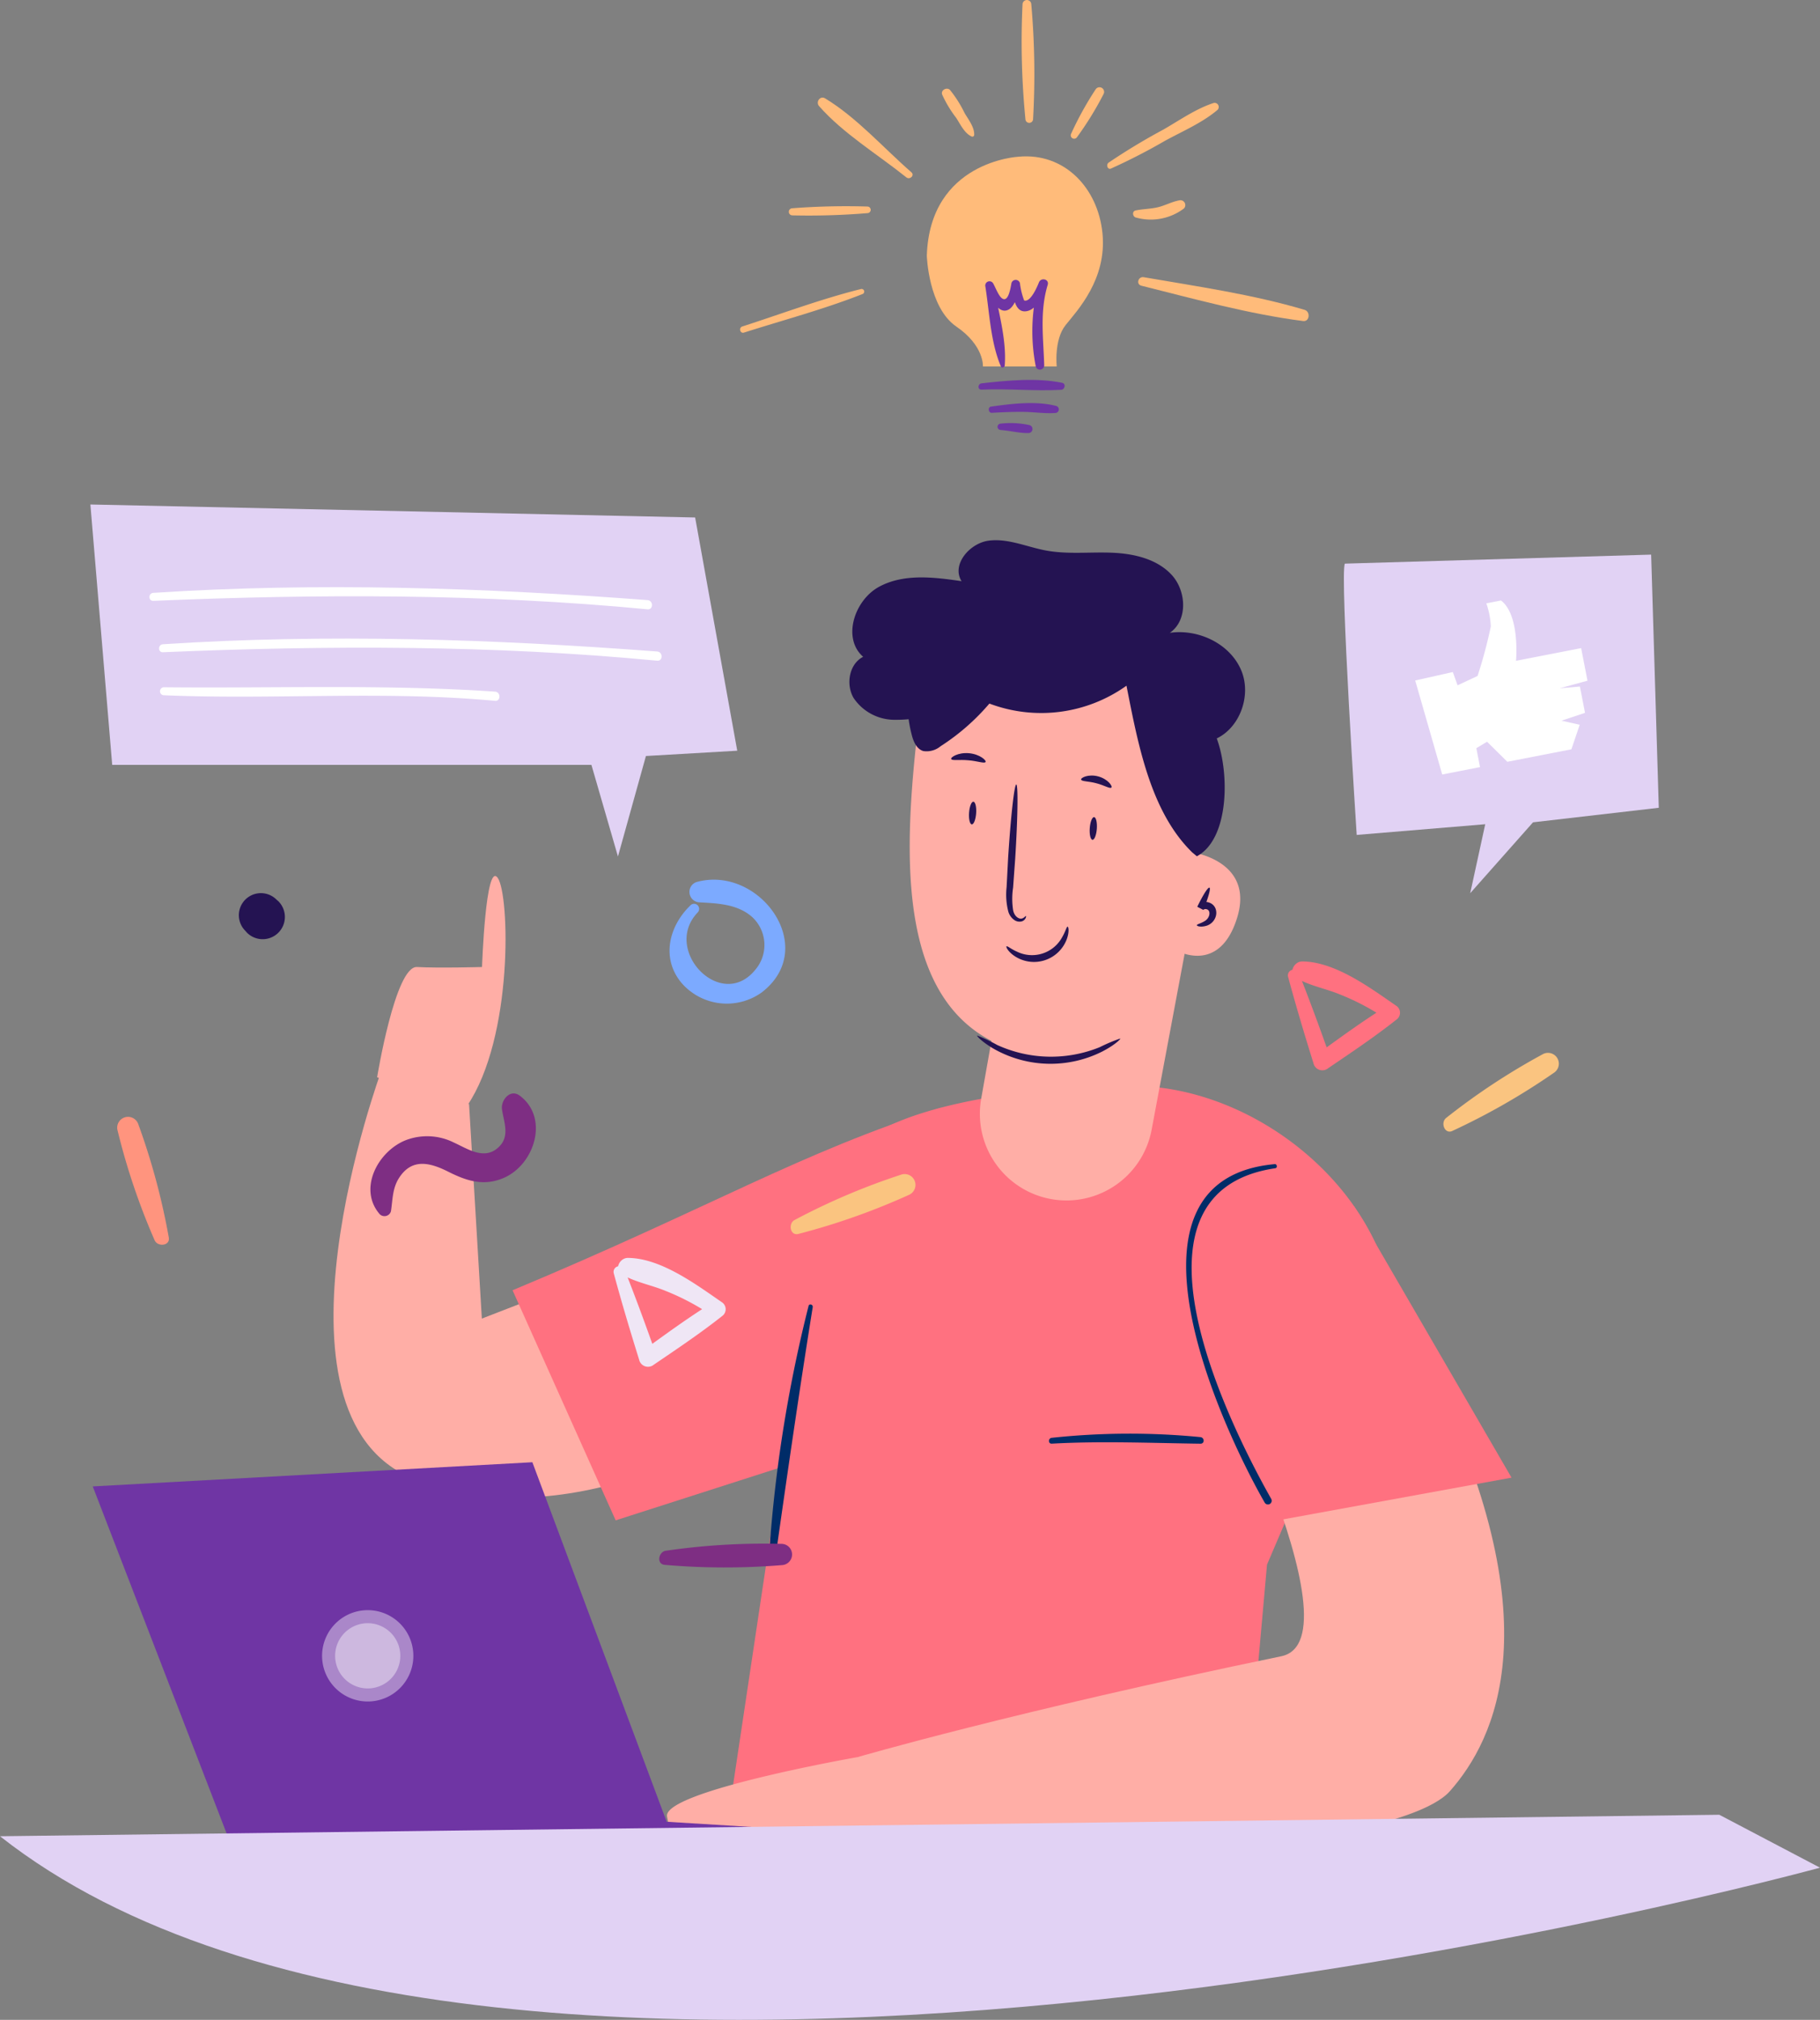 <svg xmlns="http://www.w3.org/2000/svg" width="242.538" height="269.004" viewBox="0 0 242.538 269.004">
  <rect x="0" y="0" width="242.538" height="269.004" fill="#808080" stroke="none"/>
  <g id="Group_452" data-name="Group 452" transform="translate(-898.047 -256.705)">
    <g id="Group_376" data-name="Group 376">
      <path id="Path_273" data-name="Path 273" d="M990.06,377.279c-2.855,2.743-3.941,7.01-1.218,10.3a7.988,7.988,0,0,0,10.727,1.287c7.731-5.967-.328-16.977-8.67-14.7a1.387,1.387,0,0,0,.367,2.711c2.44.139,5.05.232,7,1.941a5.074,5.074,0,0,1,.422,7.054c-4.547,5.59-12.445-2.642-7.67-7.641a.677.677,0,0,0-.957-.958Z" fill="#7caaff"/>
    </g>
    <g id="Group_377" data-name="Group 377">
      <path id="Path_274" data-name="Path 274" d="M1069.681,386.723c1.048,3.887,2.2,7.731,3.4,11.574a1.212,1.212,0,0,0,1.957.675c3.124-2.122,6.25-4.208,9.209-6.558a1.116,1.116,0,0,0-.118-1.749c-3.465-2.379-8.146-5.89-12.543-5.915-1.118-.006-1.9,1.568-.766,2.222,1.775,1.023,3.9,1.389,5.8,2.177a31.717,31.717,0,0,1,6.285,3.355l.129-1.913c-3.307,2.036-6.422,4.319-9.567,6.6l1.857.371c-1.341-3.8-2.719-7.565-4.207-11.307a.764.764,0,0,0-1.432.473Z" fill="#ff7180"/>
    </g>
    <g id="Group_378" data-name="Group 378">
      <path id="Path_275" data-name="Path 275" d="M1091.616,407.312a90.517,90.517,0,0,0,13.581-7.783,1.444,1.444,0,0,0-1.6-2.4,88.921,88.921,0,0,0-12.824,8.456c-.8.62-.212,2.236.84,1.732Z" fill="#fac480"/>
    </g>
    <g id="Group_379" data-name="Group 379">
      <path id="Path_276" data-name="Path 276" d="M920.538,421.5a90.537,90.537,0,0,0-4.076-15.113,1.444,1.444,0,0,0-2.732.933,88.84,88.84,0,0,0,4.919,14.552c.4.932,2.109.773,1.889-.372Z" fill="#ff947e"/>
    </g>
    <g id="Group_380" data-name="Group 380">
      <path id="Path_277" data-name="Path 277" d="M935.156,376.746l-.262-.231a2.938,2.938,0,1,0-4.156,4.155c.078.087.155.174.232.262a2.96,2.96,0,0,0,4.186-4.186Z" fill="#241352"/>
    </g>
    <g id="Group_414" data-name="Group 414" transform="translate(3.669 5.986)">
      <g id="Group_385" data-name="Group 385">
        <path id="Path_278" data-name="Path 278" d="M1058.941,507.06s-48.813,11.354-68.42-8.253l7.017-46.833c2.132-13.461.861-39.363,11.17-48.552a17.78,17.78,0,0,1,3.915-2.663c7.233-3.493,20.1-5.378,32.451-5.426,15.006-.058,30.451,11.29,34.392,25.769l-16.242,37.992Z" fill="#ff7180"/>
        <g id="Group_381" data-name="Group 381">
          <path id="Path_279" data-name="Path 279" d="M1054.115,426.938s21.866,42.118,11.008,44.361c-35.717,7.378-56.449,13.429-56.449,13.429l-1.82,13.871c.533,2.1,72.262.283,80.758-9.353,6-6.8,13.973-22.53-2.992-56.566l-5.154-11.578Z" fill="#ffaea6"/>
        </g>
        <path id="Path_280" data-name="Path 280" d="M1013.052,405.242,958.59,426.328l-1.705-28.572-11.66-4.51s-16.907,45.86,4.237,54.4,44.97-7.239,44.97-7.239Z" fill="#ffaea6"/>
        <path id="Path_281" data-name="Path 281" d="M1019.789,398.24c-19.009,6.057-30.347,13.154-57.106,24.316l13.74,30.643,23.687-7.6Z" fill="#ff7180"/>
        <path id="Path_282" data-name="Path 282" d="M1050.839,421.1l13.813,32.1,31.156-5.688-20.99-36.148-24.851,9.74" fill="#ff7180"/>
        <g id="Group_382" data-name="Group 382">
          <path id="Path_283" data-name="Path 283" d="M1034.538,442.985c6.636-.37,13.188-.082,19.819.005.579.008.545-.811,0-.876a97.676,97.676,0,0,0-19.819.093c-.492.042-.505.806,0,.778Z" fill="#002c68"/>
        </g>
        <g id="Group_383" data-name="Group 383">
          <path id="Path_284" data-name="Path 284" d="M1064.259,405.758c-22.418,2.024-7.085,35.077-1.34,45.086a.5.5,0,0,0,.863-.505c-5.711-10.11-20.993-40.87.551-44.035.308-.045.238-.575-.074-.546Z" fill="#002c68"/>
        </g>
        <g id="Group_384" data-name="Group 384">
          <path id="Path_285" data-name="Path 285" d="M1002.127,424.655a185.921,185.921,0,0,0-5.3,33.79c-.028.468.764.588.831.112,1.6-11.27,3.218-22.508,5.025-33.749.058-.359-.466-.523-.559-.153Z" fill="#002c68"/>
        </g>
      </g>
      <g id="Group_412" data-name="Group 412">
        <g id="Group_386" data-name="Group 386">
          <path id="Path_286" data-name="Path 286" d="M1054.6,363.6l1.029-14.2c3.72-1.047,5.654-5.808,4.17-9.376s-5.7-5.572-9.528-5.026c2.415-1.644,2.229-5.57.247-7.717s-5.087-2.842-8.007-2.954-5.874.241-8.746-.292c-2.545-.472-5.038-1.638-7.606-1.314s-5.022,3.213-3.638,5.4c-3.7-.544-7.71-1.038-11,.748s-4.942,6.868-2.115,9.321c-1.868.952-2.335,3.657-1.284,5.471a6.574,6.574,0,0,0,5.292,2.918,19.432,19.432,0,0,0,6.2-.9" fill="#241352"/>
        </g>
        <path id="Path_287" data-name="Path 287" d="M1053.994,354.392l-.747,9.839s8.366,1.128,5.981,8.758-8.107,4.293-8.107,4.293-1.431,19.553-21.46,13.353c-15.942-4.934-14.966-25.577-12.943-43.175a11.782,11.782,0,0,1,13.969-10.193l12.042,2.346A13.979,13.979,0,0,1,1053.994,354.392Z" fill="#ffaea6"/>
        <path id="Path_288" data-name="Path 288" d="M1053.247,372.4l-5.4,28.78a11.543,11.543,0,0,1-14.025,9.1h0a11.544,11.544,0,0,1-8.686-13.247l2.929-16.495Z" fill="#ffaea6"/>
        <g id="Group_389" data-name="Group 389">
          <g id="Group_388" data-name="Group 388">
            <g id="Group_387" data-name="Group 387">
              <path id="Path_289" data-name="Path 289" d="M1031.092,372.721c.028.013.031.09-.018.229a.829.829,0,0,1-.48.462,1.189,1.189,0,0,1-1.062-.176,2.08,2.08,0,0,1-.787-1.122,9.022,9.022,0,0,1-.225-3.244c.063-1.2.132-2.488.2-3.84.341-5.446.829-9.847,1.09-9.831s.2,4.444-.145,9.89c-.1,1.351-.191,2.637-.278,3.836a9.935,9.935,0,0,0,0,3c.143.8.728,1.193,1.109,1.133S1031.026,372.671,1031.092,372.721Z" fill="#241352"/>
            </g>
          </g>
        </g>
        <g id="Group_392" data-name="Group 392">
          <g id="Group_391" data-name="Group 391">
            <g id="Group_390" data-name="Group 390">
              <path id="Path_290" data-name="Path 290" d="M1024.594,388.626a22.361,22.361,0,0,1,2.684,1.269,17.259,17.259,0,0,0,13.652.287,22.591,22.591,0,0,1,2.734-1.154c.068.088-.776.909-2.461,1.765a15.338,15.338,0,0,1-14.224-.3C1025.332,389.567,1024.522,388.711,1024.594,388.626Z" fill="#241352"/>
            </g>
          </g>
        </g>
        <g id="Group_395" data-name="Group 395">
          <g id="Group_394" data-name="Group 394">
            <g id="Group_393" data-name="Group 393">
              <path id="Path_291" data-name="Path 291" d="M1028.507,376.759c.111-.1.552.331,1.393.7a4.566,4.566,0,0,0,6.032-1.939c.466-.793.576-1.4.722-1.383.111,0,.251.666-.117,1.668a4.666,4.666,0,0,1-6.962,2.238C1028.691,377.447,1028.416,376.823,1028.507,376.759Z" fill="#241352"/>
            </g>
          </g>
        </g>
        <g id="Group_398" data-name="Group 398">
          <g id="Group_397" data-name="Group 397">
            <g id="Group_396" data-name="Group 396">
              <path id="Path_292" data-name="Path 292" d="M1053.877,373.944c-.012-.143.486-.215,1.043-.555a1.309,1.309,0,0,0,.6-.778c.09-.358-.011-.69-.29-.78a.45.45,0,0,0-.5.07l-.8-.417c.754-1.558,1.429-2.633,1.625-2.546s-.148,1.308-.795,2.913l-.8-.418a1.314,1.314,0,0,1,1.612-.487,1.359,1.359,0,0,1,.829.892,1.64,1.64,0,0,1-.046,1.044,1.866,1.866,0,0,1-1.144,1.112C1054.365,374.258,1053.875,374.051,1053.877,373.944Z" fill="#241352"/>
            </g>
          </g>
        </g>
        <g id="Group_401" data-name="Group 401">
          <g id="Group_400" data-name="Group 400">
            <g id="Group_399" data-name="Group 399">
              <path id="Path_293" data-name="Path 293" d="M1038.454,354.552c-.1-.235.944-.784,2.265-.434s1.962,1.335,1.759,1.491c-.194.186-.962-.318-2-.576C1039.448,354.749,1038.532,354.81,1038.454,354.552Z" fill="#241352"/>
            </g>
          </g>
        </g>
        <g id="Group_404" data-name="Group 404">
          <g id="Group_403" data-name="Group 403">
            <g id="Group_402" data-name="Group 402">
              <path id="Path_294" data-name="Path 294" d="M1021.137,351.807c-.119-.223.921-.907,2.374-.775s2.36.976,2.2,1.176c-.145.227-1.093-.142-2.285-.234C1022.239,351.858,1021.241,352.057,1021.137,351.807Z" fill="#241352"/>
            </g>
          </g>
        </g>
        <g id="Group_405" data-name="Group 405">
          <path id="Path_295" data-name="Path 295" d="M1053.247,364.231c-5.591-5.45-7.234-14.532-8.751-22.19a19.574,19.574,0,0,1-18.269,2.379,29.431,29.431,0,0,1-6.508,5.686,2.907,2.907,0,0,1-2.3.637c-.938-.283-1.355-1.359-1.579-2.313a16.445,16.445,0,0,1,.325-9.274,11.167,11.167,0,0,1,6.224-6.674c3.127-1.211,6.646-.684,9.892.157a54.924,54.924,0,0,1,13.962,5.769c4.278,2.507,8.388,5.822,10.2,10.436s1.806,13.581-2.569,15.913" fill="#241352"/>
        </g>
        <g id="Group_408" data-name="Group 408">
          <g id="Group_407" data-name="Group 407">
            <g id="Group_406" data-name="Group 406">
              <path id="Path_296" data-name="Path 296" d="M1039.965,362.564c-.261-.019-.424-.71-.364-1.544s.319-1.495.58-1.477.423.71.364,1.544S1040.225,362.582,1039.965,362.564Z" fill="#241352"/>
            </g>
          </g>
        </g>
        <g id="Group_411" data-name="Group 411">
          <g id="Group_410" data-name="Group 410">
            <g id="Group_409" data-name="Group 409">
              <path id="Path_297" data-name="Path 297" d="M1023.881,360.511c-.26-.019-.423-.71-.364-1.544s.319-1.5.58-1.477.424.71.364,1.544S1024.142,360.529,1023.881,360.511Z" fill="#241352"/>
            </g>
          </g>
        </g>
      </g>
      <path id="Path_298" data-name="Path 298" d="M944.634,394.2s2.419-14.855,5.309-14.694,8.671,0,8.671,0,.482-14.128,2.087-11.88,2.112,21.257-4.082,30.378Z" fill="#ffaea6"/>
      <path id="Path_299" data-name="Path 299" d="M1008.674,484.728s-25.915,4.537-25.408,7.9a24.3,24.3,0,0,0,2.327,6.752l23.081-.543Z" fill="#ffaea6"/>
      <g id="Group_413" data-name="Group 413">
        <path id="Path_300" data-name="Path 300" d="M1036.8,500.195l-.2-3.588-53.377-3.265-17.9-47.883-58.585,3.221,19.987,51.78Z" fill="#6f35a4"/>
        <path id="Path_301" data-name="Path 301" d="M939.044,471.48a4.343,4.343,0,1,0,4.1-4.575A4.342,4.342,0,0,0,939.044,471.48Z" fill="#fff" opacity="0.41"/>
        <path id="Path_302" data-name="Path 302" d="M937.308,471.575a6.082,6.082,0,1,0,5.739-6.406A6.082,6.082,0,0,0,937.308,471.575Z" fill="#fff" opacity="0.41"/>
      </g>
    </g>
    <path id="Path_303" data-name="Path 303" d="M898.047,501.255l229.119-2.86,13.419,7.046S964.7,553.717,898.047,501.255Z" fill="#e1d2f4"/>
    <path id="Path_304" data-name="Path 304" d="M1077.268,331.77c-.693,1.346,1.576,36.13,1.576,36.13l17.128-1.424-2,9.184,8.369-9.438,16.76-1.937-1.018-33.716Z" fill="#e1d2f4"/>
    <g id="Group_419" data-name="Group 419">
      <path id="Path_305" data-name="Path 305" d="M1033.758,277.578s-11.8.59-12.2,13.18c0,0,.2,6.885,3.935,9.442s3.541,5.312,3.541,5.312h9.836s-.394-3.541,1.18-5.508,5.508-6.1,4.918-12.2S1039.856,276.987,1033.758,277.578Z" fill="#ffbb7a"/>
      <g id="Group_415" data-name="Group 415">
        <path id="Path_306" data-name="Path 306" d="M1028.848,308.6c3.532-.164,7.1.224,10.611.02.506-.03.678-.818.126-.933-3.409-.7-7.307-.313-10.737.072-.525.059-.552.867,0,.841Z" fill="#6f35a4"/>
      </g>
      <g id="Group_416" data-name="Group 416">
        <path id="Path_307" data-name="Path 307" d="M1030.221,311.685c1.409-.081,2.822-.14,4.233-.125s2.84.247,4.234.145a.477.477,0,0,0,.126-.932c-2.7-.705-5.978-.3-8.7.086-.469.067-.359.854.111.826Z" fill="#6f35a4"/>
      </g>
      <g id="Group_417" data-name="Group 417">
        <path id="Path_308" data-name="Path 308" d="M1031.381,313.971c1.232.085,2.507.435,3.735.408a.539.539,0,0,0,.142-1.054,11.854,11.854,0,0,0-3.877-.2.421.421,0,0,0,0,.841Z" fill="#6f35a4"/>
      </g>
      <g id="Group_418" data-name="Group 418">
        <path id="Path_309" data-name="Path 309" d="M1031.94,305.376c.273-3.5-.907-7.372-1.5-10.806l-1.028.433c.495.813,1.316,3.157,2.579,3.073,1.3-.087,1.789-2.414,1.973-3.362h-1.126c.251,1.08.284,3.687,1.981,3.441,1.437-.209,2.406-2.343,2.846-3.512l-1.17-.323a24.455,24.455,0,0,0-.415,11.208.574.574,0,0,0,1.122-.152c-.107-3.627-.615-7.177.463-10.733.232-.764-.891-1.034-1.17-.323-.159.4-1.088,2.7-1.967,2.4a9.667,9.667,0,0,1-.564-2.321.588.588,0,0,0-1.126,0c-.128.7-.42,2.619-1.25,2.046-.479-.331-.9-1.509-1.2-2.014a.565.565,0,0,0-1.028.433c.543,3.435.692,7.435,2.071,10.647.12.278.5.1.518-.14Z" fill="#6f35a4"/>
      </g>
    </g>
    <g id="Group_421" data-name="Group 421">
      <g id="Group_420" data-name="Group 420">
        <path id="Path_310" data-name="Path 310" d="M997.192,301c5.246-1.67,10.661-3.109,15.783-5.129a.35.35,0,0,0-.186-.674c-5.341,1.328-10.583,3.3-15.821,4.99-.515.166-.3.979.224.813Z" fill="#ffbb7a"/>
      </g>
    </g>
    <g id="Group_423" data-name="Group 423">
      <g id="Group_422" data-name="Group 422">
        <path id="Path_311" data-name="Path 311" d="M1003.641,285.389a95.043,95.043,0,0,0,10.019-.3.439.439,0,0,0,0-.877,94.448,94.448,0,0,0-10.019.229.473.473,0,0,0,0,.946Z" fill="#ffbb7a"/>
      </g>
    </g>
    <g id="Group_425" data-name="Group 425">
      <g id="Group_424" data-name="Group 424">
        <path id="Path_312" data-name="Path 312" d="M1019.5,279.649c-3.718-3.24-7.268-7.282-11.5-9.846-.665-.4-1.282.49-.8,1.037,3.248,3.682,7.806,6.419,11.627,9.484.47.376,1.145-.265.675-.675Z" fill="#ffbb7a"/>
      </g>
    </g>
    <g id="Group_427" data-name="Group 427">
      <g id="Group_426" data-name="Group 426">
        <path id="Path_313" data-name="Path 313" d="M1027.872,274.67c.036-1.042-.774-2.042-1.281-2.909a15.749,15.749,0,0,0-1.942-3.07c-.417-.433-1.261.009-1.047.609a15.73,15.73,0,0,0,1.875,3.112c.553.846,1.085,2.028,2.036,2.464a.242.242,0,0,0,.359-.206Z" fill="#ffbb7a"/>
      </g>
    </g>
    <g id="Group_429" data-name="Group 429">
      <g id="Group_428" data-name="Group 428">
        <path id="Path_314" data-name="Path 314" d="M1035.718,272.557a105.86,105.86,0,0,0-.239-15.29.584.584,0,0,0-1.167,0,105.687,105.687,0,0,0,.384,15.29.511.511,0,0,0,1.022,0Z" fill="#ffbb7a"/>
      </g>
    </g>
    <g id="Group_431" data-name="Group 431">
      <g id="Group_430" data-name="Group 430">
        <path id="Path_315" data-name="Path 315" d="M1041.58,274.963a43.194,43.194,0,0,0,3.534-5.738.614.614,0,0,0-1.059-.619,43.236,43.236,0,0,0-3.262,5.9.456.456,0,0,0,.787.46Z" fill="#ffbb7a"/>
      </g>
    </g>
    <g id="Group_433" data-name="Group 433">
      <g id="Group_432" data-name="Group 432">
        <path id="Path_316" data-name="Path 316" d="M1046.115,279.147a79.947,79.947,0,0,0,7.2-3.7c2.338-1.277,4.958-2.386,6.992-4.116a.549.549,0,0,0-.53-.911c-2.383.777-4.541,2.307-6.71,3.55a83.709,83.709,0,0,0-7.285,4.395c-.361.258-.153.99.331.786Z" fill="#ffbb7a"/>
      </g>
    </g>
    <g id="Group_435" data-name="Group 435">
      <g id="Group_434" data-name="Group 434">
        <path id="Path_317" data-name="Path 317" d="M1049.388,285.665a7.328,7.328,0,0,0,6.44-1.2.649.649,0,0,0-.626-1.075c-.981.173-1.889.691-2.868.92s-1.972.223-2.946.423c-.5.1-.416.79,0,.936Z" fill="#ffbb7a"/>
      </g>
    </g>
    <g id="Group_437" data-name="Group 437">
      <g id="Group_436" data-name="Group 436">
        <path id="Path_318" data-name="Path 318" d="M1050.149,294.755c7.058,1.763,14.341,3.78,21.56,4.706.87.111.991-1.255.2-1.489-6.915-2.056-14.341-3.123-21.449-4.351-.731-.126-1.059.947-.312,1.134Z" fill="#ffbb7a"/>
      </g>
    </g>
    <g id="Group_438" data-name="Group 438">
      <path id="Path_319" data-name="Path 319" d="M950.147,418.021c.235-1.558.19-3.041,1.063-4.414,1.738-2.735,4.2-2.048,6.595-.844,2.435,1.226,4.727,1.96,7.374.815,4.133-1.789,6.073-8.024,2.129-10.956-1.278-.951-2.536.617-2.365,1.818.239,1.677,1.072,3.523-.365,4.964-1.922,1.928-4.175.309-6.092-.556a7.963,7.963,0,0,0-6.408-.276c-3.679,1.488-6.345,6.475-3.425,9.844a.9.9,0,0,0,1.494-.395Z" fill="#7e2e83"/>
    </g>
    <g id="Group_439" data-name="Group 439">
      <path id="Path_320" data-name="Path 320" d="M1004.461,421.035a90.6,90.6,0,0,0,14.758-5.217,1.445,1.445,0,0,0-1.139-2.654,88.884,88.884,0,0,0-14.134,6.017c-.9.465-.609,2.161.515,1.854Z" fill="#fac480"/>
    </g>
    <g id="Group_440" data-name="Group 440">
      <path id="Path_321" data-name="Path 321" d="M979.817,426.206c1.048,3.887,2.2,7.731,3.4,11.574a1.213,1.213,0,0,0,1.958.675c3.124-2.122,6.25-4.209,9.209-6.558a1.117,1.117,0,0,0-.118-1.749c-3.466-2.379-8.146-5.89-12.543-5.915-1.119-.006-1.9,1.568-.766,2.222,1.774,1.023,3.9,1.389,5.8,2.177a31.721,31.721,0,0,1,6.286,3.355l.129-1.914c-3.307,2.037-6.422,4.32-9.568,6.6l1.858.371c-1.342-3.8-2.719-7.565-4.208-11.307a.764.764,0,0,0-1.431.473Z" fill="#efe6f5"/>
    </g>
    <g id="Group_441" data-name="Group 441">
      <path id="Path_322" data-name="Path 322" d="M986.648,465.113a92.326,92.326,0,0,0,15.651.029,1.416,1.416,0,0,0-.177-2.826,90.556,90.556,0,0,0-15.334.915c-1,.134-1.3,1.8-.14,1.882Z" fill="#7e2e83"/>
    </g>
    <path id="Path_323" data-name="Path 323" d="M1086.64,347.331l3.6,12.519,5.039-.982-.491-2.519,1.431-.86,2.7,2.67,8.538-1.663,1.107-3.267-2.43-.543,3.137-1.047-.682-3.5-2.714.238,3.725-1.017-.845-4.338-8.678,1.69s.561-6.066-2-8.036l-1.96.382a10.7,10.7,0,0,1,.6,3.079,62.38,62.38,0,0,1-1.766,6.591l-2.663,1.246-.634-1.765Z" fill="#fff"/>
    <g id="Group_449" data-name="Group 449">
      <path id="Path_324" data-name="Path 324" d="M910.092,323.894,913,358.572h63.862l3.535,12.2,3.728-13.381,12.169-.706-5.611-31.061Z" fill="#e1d2f4"/>
      <g id="Group_448" data-name="Group 448">
        <g id="Group_443" data-name="Group 443">
          <g id="Group_442" data-name="Group 442">
            <path id="Path_325" data-name="Path 325" d="M918.475,336.725c21.988-.929,43.939-.967,65.869,1.128.781.075.788-1.167,0-1.226-21.9-1.653-43.931-2.39-65.869-.966-.678.044-.689,1.093,0,1.064Z" fill="#fff"/>
          </g>
        </g>
        <g id="Group_445" data-name="Group 445">
          <g id="Group_444" data-name="Group 444">
            <path id="Path_326" data-name="Path 326" d="M919.757,343.57c21.988-.929,43.94-.967,65.87,1.128.781.075.787-1.167,0-1.226-21.9-1.653-43.931-2.39-65.87-.966-.678.044-.689,1.093,0,1.064Z" fill="#fff"/>
          </g>
        </g>
        <g id="Group_447" data-name="Group 447">
          <g id="Group_446" data-name="Group 446">
            <path id="Path_327" data-name="Path 327" d="M919.878,349.3c14.769.621,29.376-.636,44.137.744.781.072.79-1.173,0-1.227-14.739-1-29.38-.43-44.137-.582a.533.533,0,0,0,0,1.065Z" fill="#fff"/>
          </g>
        </g>
      </g>
    </g>
  </g>
</svg>
